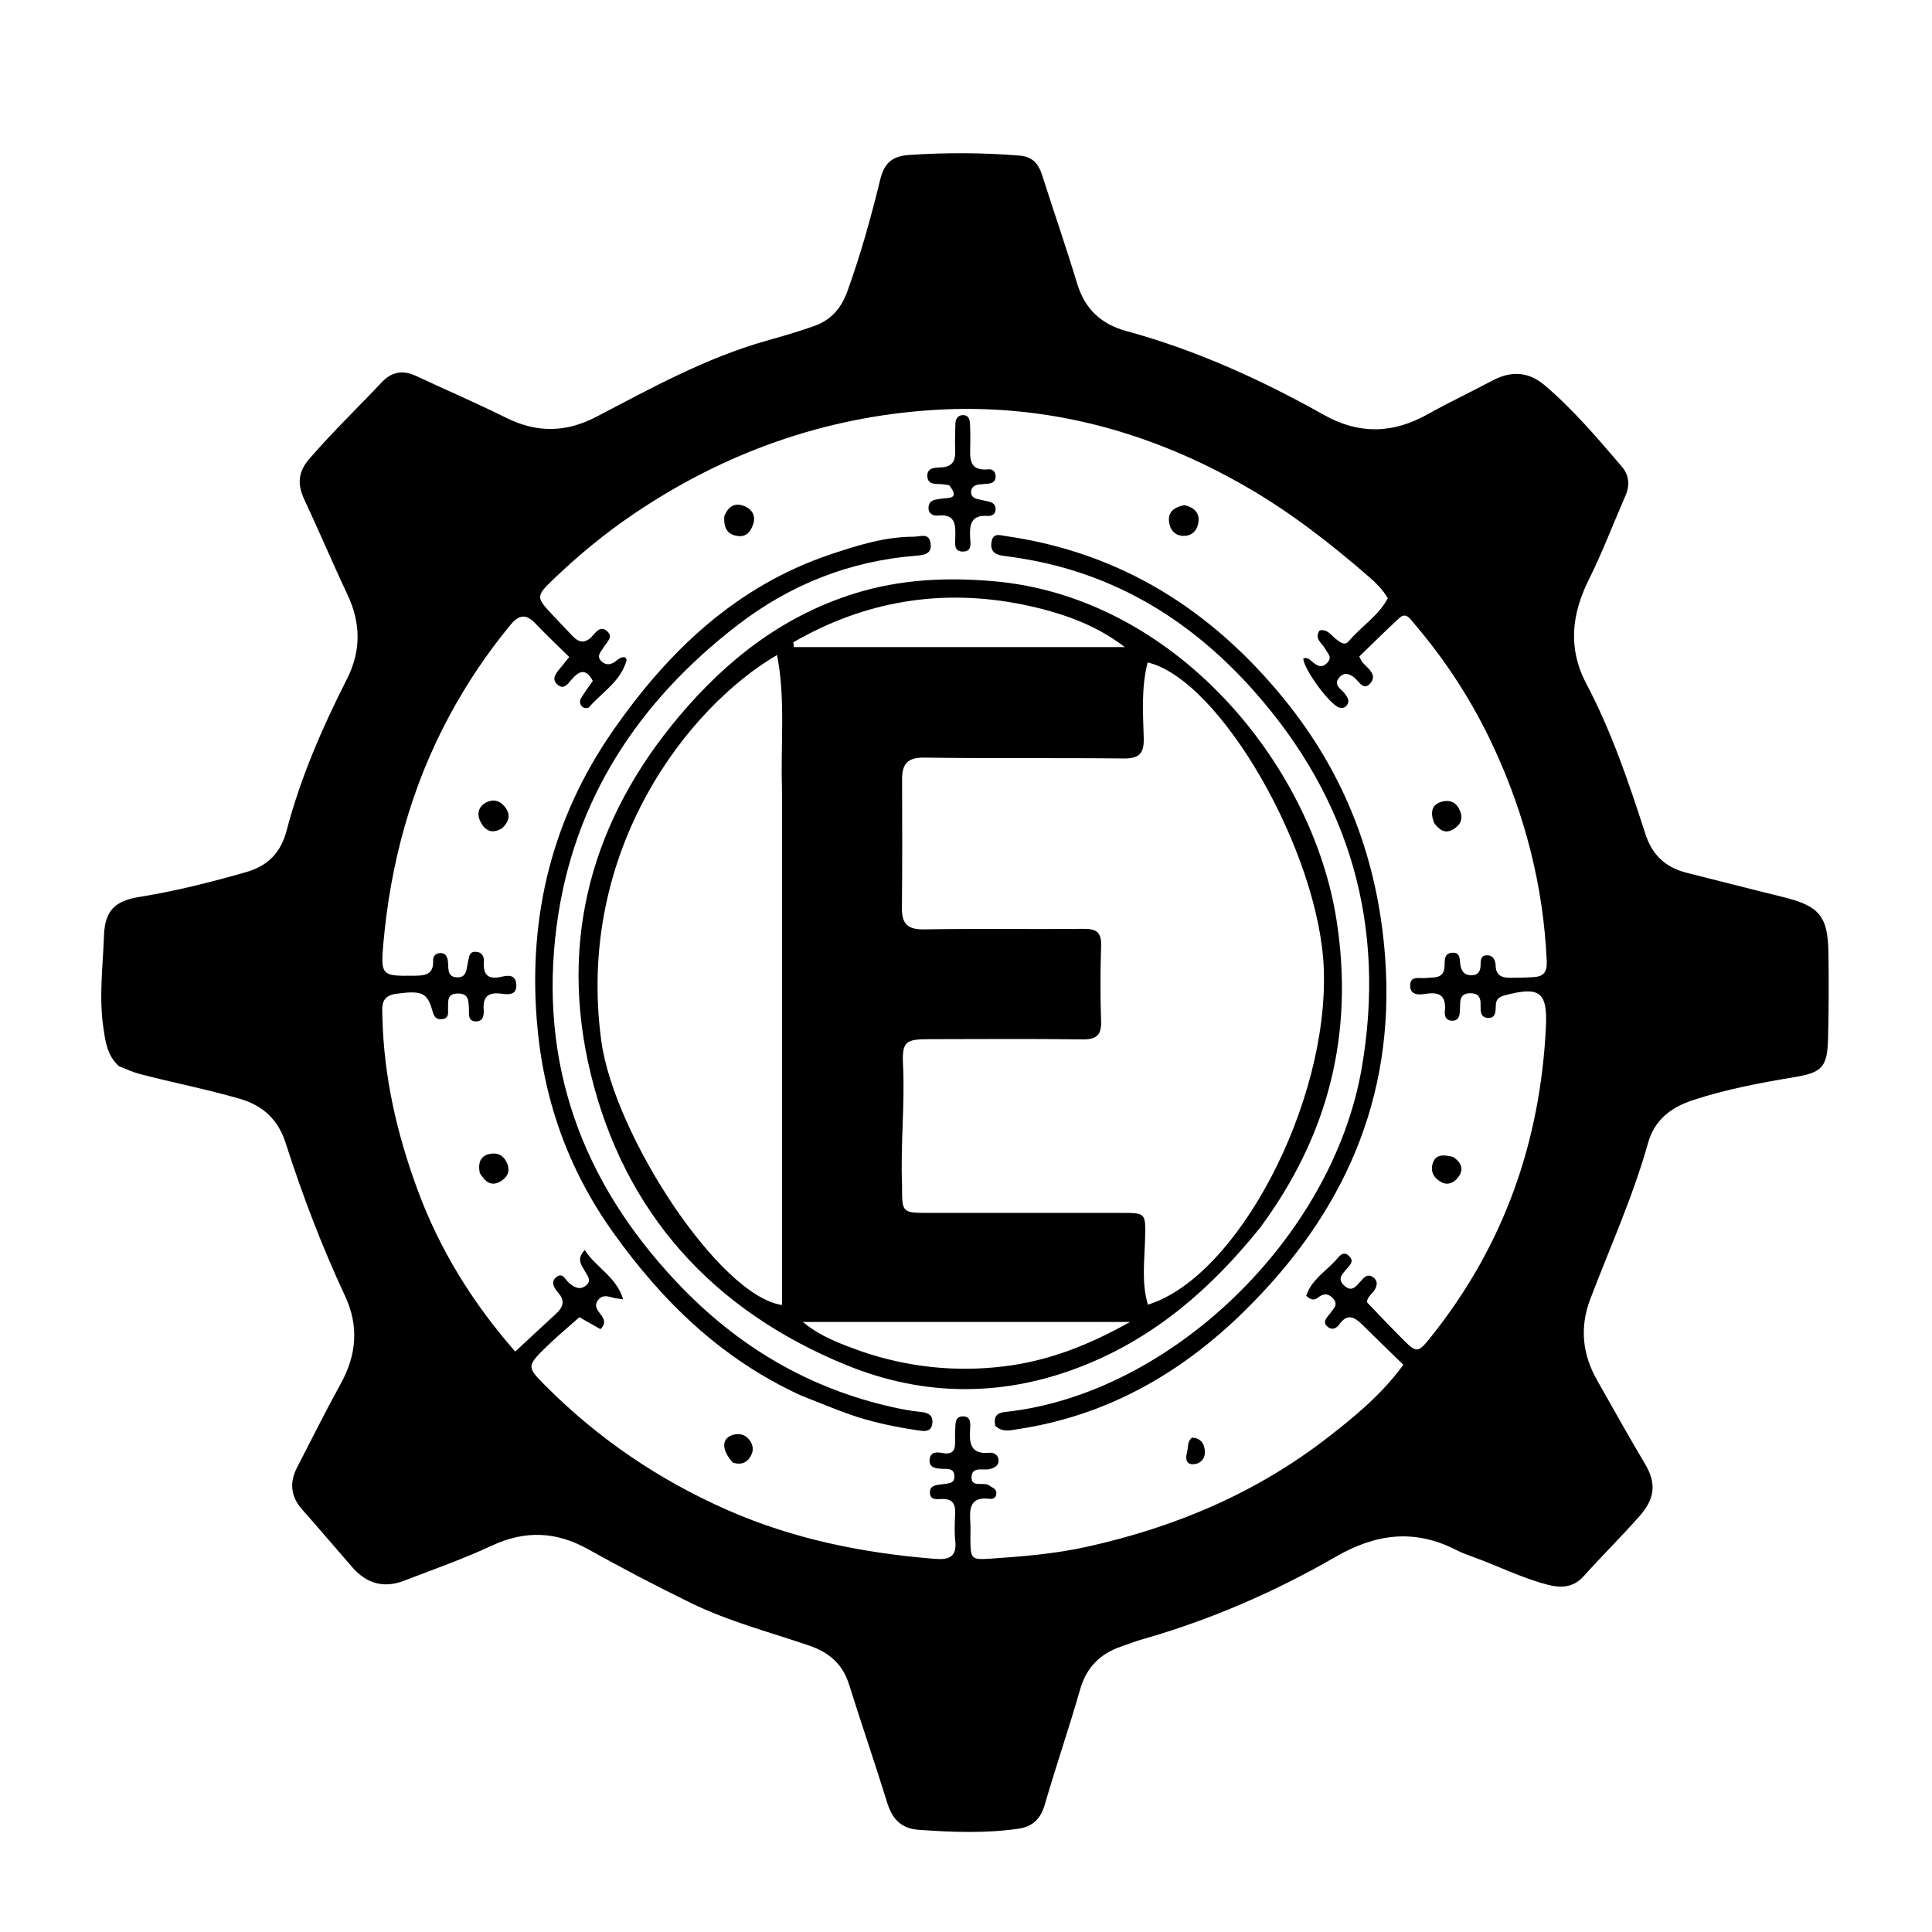 <svg version="1.1" id="Layer_1" xmlns="http://www.w3.org/2000/svg" xmlns:xlink="http://www.w3.org/1999/xlink" x="0px" y="0px"
	 width="100%" viewBox="0 0 592 592" enable-background="new 0 0 592 592" xml:space="preserve">
<path fill="#000000" opacity="1" stroke="none" 
	d="
M36.428,326.685 
	C32.81,323.386 32.328,319.227 31.703,315.099 
	C30.267,305.612 31.529,296.132 31.865,286.665 
	C32.137,278.987 35.233,276.038 42.805,274.82 
	C53.835,273.047 64.641,270.307 75.375,267.244 
	C82.022,265.346 86.021,261.367 87.844,254.426 
	C92.09,238.261 98.744,222.979 106.297,208.097 
	C110.686,199.447 110.588,190.91 106.455,182.162 
	C101.901,172.526 97.761,162.695 93.236,153.044 
	C91.087,148.462 91.293,144.644 94.729,140.66 
	C101.815,132.445 109.618,124.931 117.054,117.06 
	C120.065,113.873 123.518,113.333 127.493,115.192 
	C136.696,119.497 146.033,123.525 155.133,128.033 
	C164.526,132.688 173.439,132.58 182.807,127.676 
	C199.617,118.877 216.287,109.684 234.713,104.451 
	C239.672,103.042 244.625,101.647 249.498,99.892 
	C254.895,97.948 257.838,94.287 259.702,89.122 
	C263.721,77.983 266.891,66.597 269.695,55.117 
	C270.887,50.238 273.112,47.855 278.455,47.49 
	C289.795,46.714 301.073,46.758 312.391,47.676 
	C316.418,48.003 318.216,50.178 319.333,53.679 
	C322.877,64.783 326.695,75.802 330.081,86.954 
	C332.441,94.729 337.449,99.346 345.125,101.438 
	C366.477,107.258 386.468,116.35 405.69,127.144 
	C416.475,133.2 426.848,132.88 437.471,126.939 
	C444.01,123.281 450.8,120.074 457.421,116.558 
	C463.05,113.569 468.383,113.882 473.234,117.985 
	C482.039,125.434 489.46,134.236 496.939,142.954 
	C499.144,145.524 499.5,148.624 498.081,151.869 
	C494.346,160.414 491.042,169.169 486.893,177.505 
	C481.57,188.199 480.35,198.641 486.09,209.526 
	C493.813,224.171 499.109,239.805 504.16,255.5 
	C506.272,262.063 510.417,265.854 516.938,267.468 
	C526.636,269.87 536.299,272.418 546.007,274.777 
	C557.511,277.571 560.141,280.608 560.276,292.272 
	C560.377,300.936 560.383,309.606 560.149,318.266 
	C559.915,326.946 558.353,328.644 549.881,330.052 
	C539.363,331.801 528.912,333.764 518.745,337.103 
	C511.97,339.329 506.969,343.172 504.972,350.292 
	C500.373,366.686 493.336,382.18 487.296,398.041 
	C483.98,406.748 484.871,415.02 489.427,423.015 
	C494.293,431.551 499.042,440.158 504.079,448.592 
	C507.528,454.367 507.154,459.116 502.559,464.357 
	C496.949,470.755 490.885,476.701 485.22,483.029 
	C482.151,486.456 478.362,486.673 474.214,485.589 
	C466.278,483.516 458.959,479.806 451.287,477.037 
	C449.565,476.415 447.83,475.778 446.206,474.944 
	C433.47,468.408 421.621,469.908 409.276,477.03 
	C390.641,487.783 370.912,496.354 350.134,502.285 
	C347.895,502.924 345.717,503.779 343.511,504.537 
	C337.085,506.748 332.922,510.888 330.985,517.631 
	C327.583,529.471 323.582,541.137 320.14,552.966 
	C318.851,557.396 316.396,559.747 311.901,560.381 
	C301.777,561.809 291.661,561.409 281.515,560.689 
	C276.014,560.299 273.362,557.276 271.813,552.261 
	C268.079,540.174 263.932,528.215 260.162,516.139 
	C258.182,509.798 253.924,506.272 247.822,504.193 
	C235.691,500.06 223.21,496.809 211.656,491.16 
	C201.035,485.968 190.544,480.48 180.222,474.717 
	C170.428,469.248 160.909,468.848 150.672,473.629 
	C141.937,477.708 132.784,480.901 123.773,484.375 
	C117.615,486.748 112.325,485.236 108.015,480.299 
	C102.865,474.402 97.804,468.426 92.61,462.568 
	C89.067,458.572 88.635,454.295 91.033,449.65 
	C95.464,441.066 99.764,432.409 104.428,423.952 
	C109.282,415.149 110.01,406.275 105.749,397.154 
	C98.617,381.889 92.647,366.181 87.497,350.15 
	C85.233,343.104 80.622,338.752 73.383,336.659 
	C63.29,333.741 52.987,331.75 42.842,329.096 
	C40.761,328.552 38.775,327.646 36.428,326.685 
M127.963,364.622 
	C134.708,382.907 144.757,399.149 157.878,414.152 
	C162.385,409.964 166.368,406.224 170.397,402.534 
	C172.555,400.556 173.225,398.613 171.051,396.113 
	C169.881,394.769 168.55,392.831 170.498,391.307 
	C172.475,389.762 173.256,392.209 174.419,393.174 
	C175.917,394.416 177.537,395.374 179.37,394.041 
	C181.594,392.424 179.952,390.877 179.1,389.306 
	C178.148,387.548 176.563,385.758 179.183,383.041 
	C182.646,388.434 188.805,391.142 190.946,398.112 
	C189.409,397.901 188.763,397.88 188.155,397.717 
	C186.371,397.236 184.558,396.528 183.178,398.479 
	C181.892,400.297 183.21,401.556 184.167,402.916 
	C185.04,404.156 185.848,405.462 183.991,407.274 
	C182.01,406.152 179.901,404.958 177.53,403.616 
	C174.01,406.76 170.419,409.723 167.115,412.977 
	C161.361,418.643 161.436,418.901 167.235,424.715 
	C183.425,440.943 202.078,453.56 223.053,462.772 
	C243.236,471.636 264.497,475.889 286.352,477.654 
	C290.447,477.985 293.296,477.335 292.713,472.168 
	C292.398,469.371 292.565,466.506 292.678,463.677 
	C292.792,460.831 291.84,459.261 288.717,459.316 
	C287.206,459.343 284.951,459.84 284.944,457.298 
	C284.937,455.037 287.03,455.064 288.63,454.808 
	C290.407,454.525 292.704,454.765 292.429,452.043 
	C292.193,449.708 290.077,450.173 288.48,450.064 
	C286.545,449.932 284.547,449.685 284.871,447.089 
	C285.163,444.744 287.221,444.941 288.798,445.235 
	C291.802,445.797 292.771,444.49 292.658,441.742 
	C292.603,440.412 292.639,439.074 292.712,437.744 
	C292.802,436.107 292.618,434.082 294.973,434.006 
	C297.427,433.927 297.373,436.023 297.27,437.617 
	C296.989,441.999 297.172,445.746 303.233,445.151 
	C304.539,445.023 305.944,445.806 305.98,447.472 
	C306.014,449.052 304.874,449.682 303.468,450.109 
	C301.437,450.726 297.916,449.162 297.708,452.468 
	C297.479,456.114 301.447,453.9 303.149,455.196 
	C304.055,455.885 305.358,456.141 305.301,457.628 
	C305.252,458.929 304.303,459.409 303.261,459.275 
	C297.037,458.473 297.056,462.476 297.335,466.782 
	C297.431,468.275 297.332,469.78 297.346,471.28 
	C297.405,477.752 297.45,478.007 303.682,477.589 
	C313.463,476.932 323.255,476.114 332.855,474.002 
	C359.88,468.058 384.876,457.526 406.848,440.476 
	C415.208,433.99 423.408,427.243 430.019,418.193 
	C425.689,413.973 421.626,410.063 417.624,406.093 
	C415.234,403.722 412.973,402.148 410.355,405.861 
	C409.56,406.987 408.206,407.683 406.882,406.607 
	C405.193,405.235 406.298,403.976 407.299,402.794 
	C407.407,402.667 407.538,402.555 407.625,402.415 
	C408.461,401.074 410.139,399.88 408.633,398.052 
	C407.242,396.363 405.678,396.144 403.871,397.594 
	C402.913,398.363 401.748,398.553 400.262,397.048 
	C401.711,392.46 405.87,389.773 409.074,386.425 
	C410.149,385.303 411.465,382.869 413.499,384.977 
	C415.109,386.645 413.324,387.976 412.298,389.215 
	C411.088,390.676 409.83,391.996 411.838,393.872 
	C414.101,395.988 415.356,394.362 416.724,392.819 
	C416.945,392.569 417.195,392.344 417.405,392.087 
	C418.378,390.897 419.552,390.405 420.856,391.438 
	C422.072,392.402 422.086,393.621 421.354,395.005 
	C420.592,396.446 418.887,397.335 418.87,399.047 
	C422.417,402.724 425.824,406.355 429.339,409.878 
	C434.204,414.755 434.348,414.807 438.684,409.371 
	C460.805,381.639 472.026,349.833 473.696,314.561 
	C474.199,303.938 471.724,302.199 461.331,304.93 
	C459.739,305.349 458.536,305.823 458.366,307.704 
	C458.209,309.44 458.6,311.975 456.035,311.908 
	C453.157,311.834 453.783,309.108 453.677,307.244 
	C453.555,305.118 452.533,304.331 450.494,304.341 
	C448.386,304.35 447.449,305.343 447.435,307.381 
	C447.429,308.213 447.353,309.045 447.326,309.878 
	C447.271,311.577 446.712,312.904 444.727,312.753 
	C442.982,312.621 442.603,311.228 442.735,309.84 
	C443.156,305.421 441.436,303.791 436.93,304.523 
	C435.06,304.827 431.973,305.14 432.096,301.852 
	C432.209,298.839 435.017,299.895 436.824,299.683 
	C439.383,299.382 442.484,300.093 442.644,295.996 
	C442.714,294.203 442.458,291.982 445.133,291.931 
	C447.606,291.885 447.208,294.058 447.473,295.604 
	C447.785,297.427 448.558,298.738 450.624,298.832 
	C452.745,298.928 453.621,297.844 453.68,295.809 
	C453.718,294.508 453.604,292.831 455.432,292.729 
	C457.576,292.61 458.241,294.232 458.311,296.051 
	C458.423,298.978 460.34,299.613 462.72,299.617 
	C465.051,299.621 467.385,299.558 469.712,299.425 
	C472.856,299.244 474.111,298.104 473.944,294.394 
	C472.914,271.468 467.302,249.736 457.694,228.988 
	C451.289,215.155 443.074,202.454 433.154,190.872 
	C432.013,189.541 430.814,187.486 428.731,189.41 
	C424.503,193.315 420.425,197.382 416.509,201.165 
	C417.119,202.336 417.218,202.673 417.429,202.908 
	C419.161,204.827 422.272,206.833 419.767,209.518 
	C417.607,211.833 416.235,208.343 414.586,207.314 
	C413.177,206.435 411.937,205.995 410.58,207.385 
	C408.948,209.057 409.668,210.263 411.135,211.537 
	C411.868,212.172 412.469,213.027 412.928,213.889 
	C413.328,214.643 413.204,215.522 412.602,216.219 
	C412.001,216.914 411.269,217.075 410.365,216.806 
	C407.495,215.952 399.626,205.293 399.33,201.792 
	C400.46,201.289 401.239,202.025 401.969,202.649 
	C403.461,203.923 404.881,204.986 406.685,203.107 
	C408.401,201.318 406.764,200.185 406.022,198.768 
	C405.124,197.051 402.562,195.735 404.37,193.158 
	C406.846,192.685 407.903,194.741 409.437,195.862 
	C410.666,196.76 411.986,198.03 413.329,196.431 
	C417.137,191.902 422.435,188.685 425.242,183.306 
	C423.668,180.601 421.642,178.638 419.506,176.781 
	C407.798,166.605 395.599,157.099 382.133,149.309 
	C352.279,132.039 320.079,123.401 285.683,125.644 
	C252.523,127.806 221.963,138.717 194.303,157.392 
	C185.297,163.473 176.969,170.368 169.165,177.895 
	C164.313,182.575 164.387,183.135 168.825,187.914 
	C170.978,190.233 173.197,192.492 175.36,194.802 
	C177.254,196.824 179.084,197.344 181.301,195.117 
	C182.481,193.932 183.761,191.668 185.815,193.244 
	C188.236,195.1 185.91,196.702 184.982,198.327 
	C184.208,199.683 182.543,201.017 184.351,202.686 
	C185.851,204.07 187.392,203.625 188.851,202.462 
	C189.628,201.843 190.416,201.193 191.54,201.413 
	C191.705,201.692 192.066,202.024 192.008,202.244 
	C190.281,208.765 184.503,212.094 180.434,216.77 
	C180.171,217.073 179.052,217.006 178.612,216.703 
	C177.701,216.075 177.498,214.888 178.006,214.01 
	C179.068,212.174 180.375,210.479 181.643,208.638 
	C179.461,204.526 177.349,205.616 174.964,208.437 
	C173.979,209.603 172.701,211.427 170.848,209.81 
	C168.95,208.153 170.19,206.525 171.411,205.045 
	C172.346,203.91 173.262,202.759 174.421,201.327 
	C170.854,197.802 167.361,194.496 164.041,191.025 
	C161.188,188.042 159.041,188.298 156.39,191.508 
	C149.254,200.153 143.056,209.39 137.746,219.244 
	C125.965,241.106 119.635,264.607 117.455,289.199 
	C116.579,299.08 117.167,299.065 126.805,298.987 
	C130.118,298.96 132.91,298.763 132.714,294.359 
	C132.657,293.089 133.411,292.107 134.82,292.037 
	C136.552,291.951 137.069,293.142 137.254,294.588 
	C137.516,296.629 136.853,299.397 140.091,299.472 
	C143.201,299.545 142.897,296.734 143.41,294.745 
	C143.773,293.336 143.626,291.54 145.828,291.654 
	C147.764,291.754 148.389,293.136 148.275,294.772 
	C147.99,298.867 149.735,300.229 153.687,299.292 
	C155.674,298.82 157.965,298.597 158.197,301.558 
	C158.46,304.92 155.981,304.79 153.768,304.491 
	C150.088,303.995 147.944,304.979 148.202,309.185 
	C148.301,310.796 148.223,312.931 145.964,312.97 
	C143.158,313.019 143.798,310.568 143.68,308.87 
	C143.527,306.651 143.688,304.47 140.397,304.428 
	C136.974,304.385 137.348,306.622 137.292,308.818 
	C137.256,310.214 137.756,312.012 135.481,312.276 
	C133.207,312.541 132.857,310.976 132.357,309.257 
	C130.855,304.092 129.03,303.511 121.492,304.495 
	C116.546,305.141 117.091,308.422 117.178,311.843 
	C117.631,329.815 121.498,347.089 127.963,364.622 
z"/>
<path fill="#000000" opacity="1" stroke="none" 
	d="
M386.181,376.116 
	C371.355,394.588 354.255,409.533 332.271,418.343 
	C307.904,428.108 283.358,428.101 259.331,418.283 
	C218.476,401.59 191.284,371.717 180.936,328.742 
	C171.156,288.124 181.213,251.305 208.227,219.326 
	C222.785,202.091 239.998,188.657 261.925,181.834 
	C275.865,177.497 290.045,176.851 304.392,178.089 
	C359.805,182.87 402.172,233.963 409.579,282.202 
	C414.903,316.878 407.068,347.825 386.181,376.116 
M276.406,363.339 
	C276.394,371.617 276.394,371.645 284.548,371.652 
	C304.205,371.669 323.863,371.661 343.52,371.656 
	C350.978,371.654 351.05,371.647 350.891,379.085 
	C350.743,385.989 349.705,392.926 351.733,399.774 
	C379.302,391.257 407.128,337.954 405.637,296.929 
	C404.342,261.321 374.015,208.284 351.671,202.983 
	C349.661,210.661 350.252,218.501 350.461,226.244 
	C350.593,231.156 348.833,232.465 344.125,232.411 
	C323.804,232.18 303.477,232.444 283.158,232.148 
	C277.965,232.073 276.402,234.204 276.417,238.822 
	C276.461,251.978 276.498,265.135 276.364,278.29 
	C276.314,283.184 278.222,284.867 283.232,284.779 
	C299.552,284.494 315.882,284.766 332.206,284.619 
	C336.075,284.584 337.537,285.815 337.407,289.788 
	C337.156,297.443 337.119,305.119 337.399,312.772 
	C337.56,317.161 336.028,318.545 331.663,318.486 
	C316.016,318.275 300.364,318.392 284.714,318.42 
	C277.47,318.433 276.348,319.118 276.708,326.428 
	C277.3,338.437 275.908,350.397 276.406,363.339 
M239.619,241.5 
	C239.151,228 240.763,214.393 238.101,200.705 
	C211.062,216.471 176.36,260.324 184.234,318.866 
	C188.093,347.555 220.403,397.126 239.62,399.874 
	C239.62,347.293 239.62,294.896 239.619,241.5 
M313.416,185.244 
	C288.373,180.213 264.953,184.188 243.089,196.804 
	C243.153,197.296 243.218,197.789 243.282,198.281 
	C277.075,198.281 310.869,198.281 344.662,198.281 
	C335.533,191.275 325.148,187.691 313.416,185.244 
M264.269,414.201 
	C278.339,418.945 292.736,420.466 307.493,418.698 
	C321.217,417.054 333.741,412.124 346.259,405.067 
	C312.344,405.067 279.187,405.067 246.03,405.067 
	C251.379,409.568 257.454,411.739 264.269,414.201 
z"/>
<path fill="#000000" opacity="1" stroke="none" 
	d="
M245.478,427.616 
	C221.09,416.485 202.934,398.774 187.801,377.545 
	C173.936,358.095 166.382,336.532 164.485,312.683 
	C161.919,280.406 169.28,250.716 187.599,224.225 
	C204.549,199.714 225.534,179.538 254.679,169.806 
	C262.882,167.067 271.161,164.467 279.971,164.458 
	C282.003,164.456 284.639,163.124 285.151,166.444 
	C285.674,169.833 283.023,170.094 280.63,170.285 
	C260.312,171.903 242.055,179.171 226.045,191.503 
	C195.662,214.906 175.675,245.081 170.588,283.541 
	C164.994,325.831 178.293,362.171 207.542,393.081 
	C225.83,412.407 247.546,425.383 273.517,431.182 
	C276.27,431.796 279.061,432.324 281.863,432.606 
	C284.129,432.833 285.94,433.375 285.697,436.039 
	C285.416,439.123 282.821,438.51 281.057,438.248 
	C273.992,437.197 266.988,435.747 260.239,433.357 
	C255.383,431.637 250.623,429.647 245.478,427.616 
z"/>
<path fill="#000000" opacity="1" stroke="none" 
	d="
M304.96,436.896 
	C304.422,433.949 305.472,432.923 308.039,432.647 
	C358.479,427.237 408.184,379.486 417.233,327.412 
	C424.806,283.835 413.728,244.933 384.185,211.686 
	C366.455,191.733 345.013,177.764 318.598,172.163 
	C314.869,171.372 311.088,170.789 307.307,170.292 
	C304.631,169.939 303.356,168.658 303.834,165.968 
	C304.332,163.165 306.403,164.008 308.161,164.259 
	C343.388,169.306 371.197,186.846 393.469,214.202 
	C412.398,237.451 422.331,263.864 424.455,293.707 
	C427.521,336.78 411.588,371.935 381.413,401.636 
	C361.88,420.862 339.163,433.817 311.796,437.93 
	C309.526,438.271 307.203,438.985 304.96,436.896 
z"/>
<path fill="#000000" opacity="1" stroke="none" 
	d="
M290.865,148.688 
	C289.856,148.493 289.195,148.416 288.533,148.361 
	C286.755,148.215 284.404,148.61 284.169,146.143 
	C283.888,143.205 286.561,143.302 288.414,143.211 
	C292.018,143.032 292.822,141.004 292.688,137.894 
	C292.574,135.238 292.682,132.571 292.749,129.91 
	C292.787,128.432 293.41,127.232 295.045,127.198 
	C296.801,127.161 297.175,128.549 297.234,129.939 
	C297.327,132.099 297.362,134.265 297.309,136.426 
	C297.212,140.378 296.812,144.434 302.87,143.807 
	C304.114,143.679 305.078,144.51 305.087,145.957 
	C305.095,147.385 304.23,148.038 302.922,148.195 
	C301.932,148.314 300.931,148.339 299.941,148.461 
	C298.666,148.617 297.695,149.245 297.565,150.602 
	C297.428,152.032 298.387,152.666 299.641,152.951 
	C300.776,153.208 301.919,153.435 303.05,153.709 
	C304.312,154.015 305.155,154.741 305.075,156.136 
	C304.989,157.629 303.835,158.182 302.65,158.089 
	C297.518,157.686 297.063,160.792 297.264,164.74 
	C297.347,166.384 297.953,168.906 295.209,169.005 
	C292.11,169.117 292.669,166.411 292.719,164.584 
	C292.824,160.775 292.778,157.425 287.421,157.972 
	C285.842,158.134 284.355,157.336 284.522,155.366 
	C284.712,153.145 286.608,153.115 288.24,152.83 
	C290.495,152.435 294.313,153.185 290.865,148.688 
z"/>
<path fill="#000000" opacity="1" stroke="none" 
	d="
M221.922,158.237 
	C223.263,154.737 225.643,153.914 228.451,155.245 
	C230.512,156.223 231.635,158.128 230.777,160.641 
	C230.014,162.874 228.784,164.551 226.127,164.245 
	C222.823,163.864 221.717,161.695 221.922,158.237 
z"/>
<path fill="#000000" opacity="1" stroke="none" 
	d="
M439.422,252.155 
	C438.198,248.867 438.656,246.41 442.031,245.593 
	C444.643,244.96 446.567,246.178 447.486,248.761 
	C448.373,251.252 447.271,252.976 445.189,254.176 
	C442.792,255.556 441.087,254.369 439.422,252.155 
z"/>
<path fill="#000000" opacity="1" stroke="none" 
	d="
M153.788,253.837 
	C150.369,255.819 148.391,254.196 147.123,251.584 
	C146.205,249.694 146.435,247.596 148.349,246.267 
	C150.34,244.884 152.536,244.96 154.225,246.704 
	C156.375,248.924 156.517,251.361 153.788,253.837 
z"/>
<path fill="#000000" opacity="1" stroke="none" 
	d="
M362.978,154.793 
	C366.485,155.655 367.848,157.687 367.06,160.788 
	C366.528,162.882 365.015,164.218 362.713,164.211 
	C360.412,164.204 358.899,162.869 358.382,160.765 
	C357.538,157.328 359.269,155.443 362.978,154.793 
z"/>
<path fill="#000000" opacity="1" stroke="none" 
	d="
M147.015,359.452 
	C146.392,356.215 147.235,354.049 150.328,353.536 
	C152.724,353.139 154.517,354.239 155.43,356.558 
	C156.389,358.997 155.438,360.8 153.345,362.016 
	C150.501,363.667 148.669,362.117 147.015,359.452 
z"/>
<path fill="#000000" opacity="1" stroke="none" 
	d="
M445.221,354.489 
	C448.103,356.396 448.598,358.605 446.616,360.981 
	C445.394,362.446 443.659,363.284 441.708,362.255 
	C439.384,361.03 438.199,359.005 439.021,356.455 
	C439.976,353.49 442.482,353.876 445.221,354.489 
z"/>
<path fill="#000000" opacity="1" stroke="none" 
	d="
M224.58,448.191 
	C220.854,444.118 221.109,440.501 224.864,439.6 
	C226.564,439.192 228.142,439.529 229.348,440.896 
	C230.655,442.377 231.088,444.096 230.179,445.898 
	C229.101,448.038 227.362,449.018 224.58,448.191 
z"/>
<path fill="#000000" opacity="1" stroke="none" 
	d="
M363.66,445.266 
	C364.192,443.546 363.667,441.905 365.203,440.539 
	C367.81,440.564 369.082,442.275 369.202,444.771 
	C369.297,446.742 368.101,448.341 366.098,448.63 
	C364.034,448.927 363.063,447.763 363.66,445.266 
z"/>
</svg>